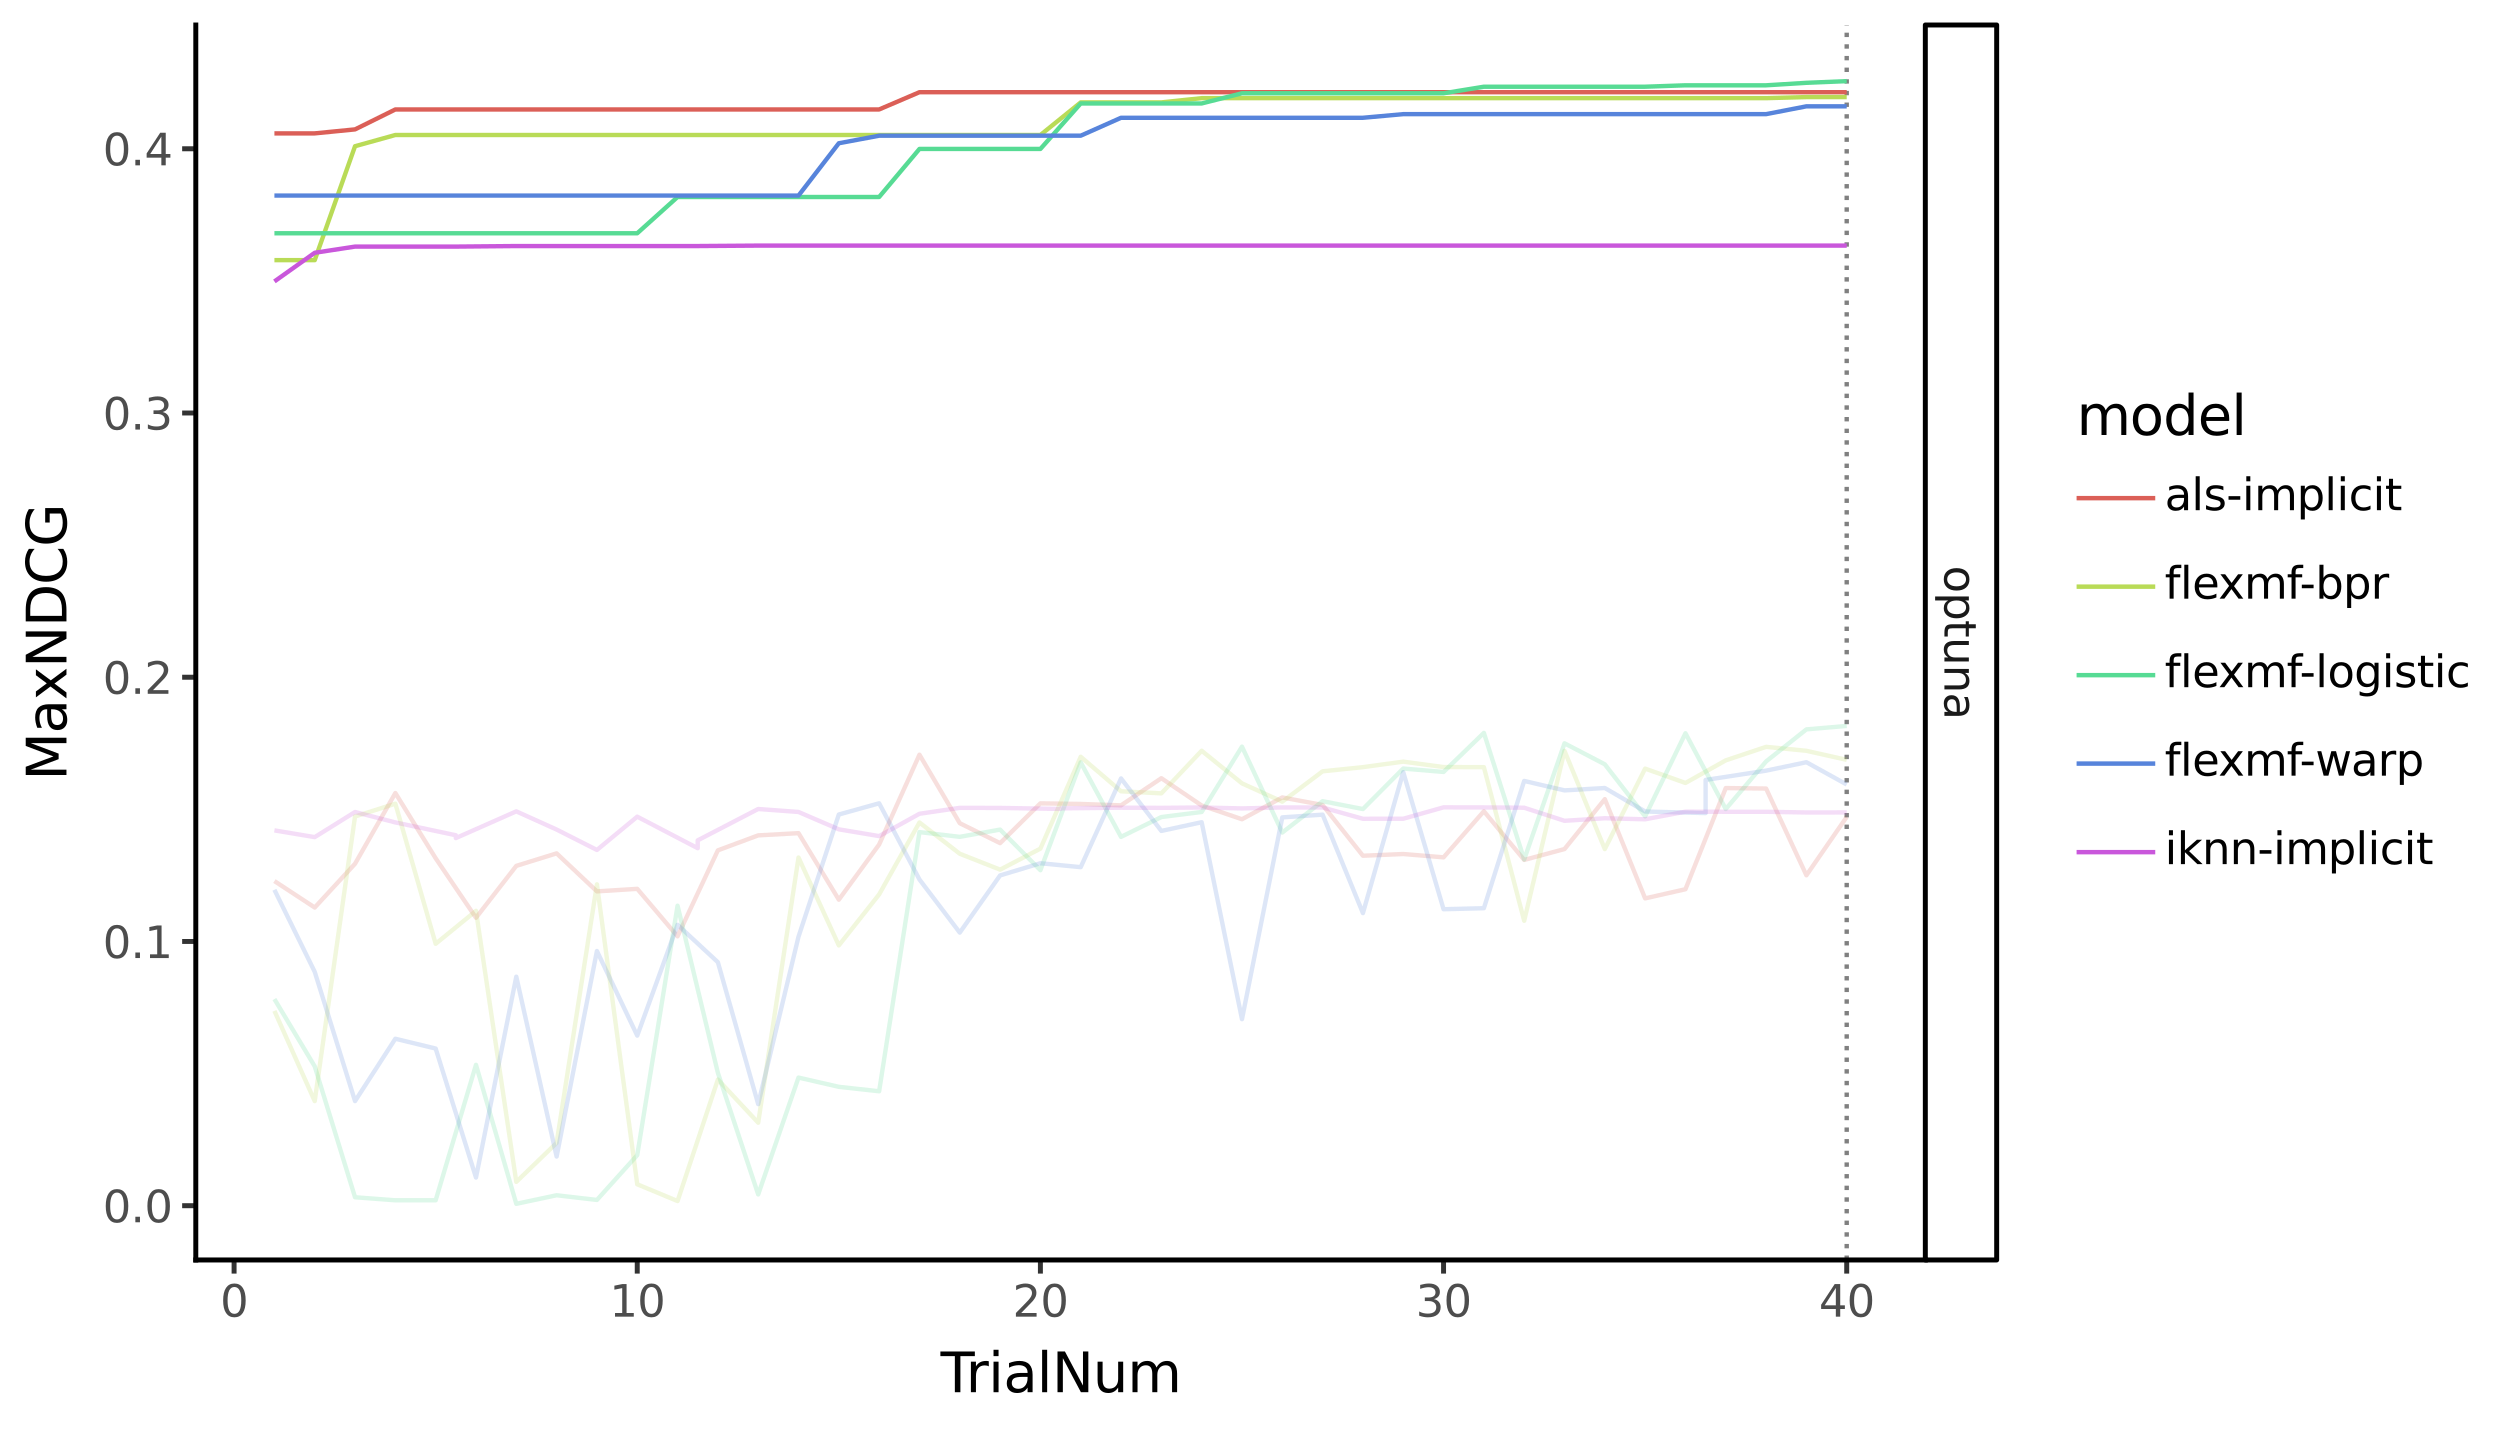 <svg xmlns:xlink="http://www.w3.org/1999/xlink" xmlns="http://www.w3.org/2000/svg" width="504pt" height="288pt" viewBox="0 0 504 288" version="1.1">
 <defs>
  <style type="text/css">*{stroke-linejoin: round; stroke-linecap: butt}</style>
 </defs>
 <g id="figure_1">
  <g id="patch_1">
   <path d="M 0 288  L 504 288  L 504 0  L 0 0  z " style="fill: #ffffff; stroke: #ffffff; stroke-linejoin: miter"/>
  </g>
  <g id="axes_1">
   <g id="patch_2">
    <path d="M 39.471 254.007  L 388.146 254.007  L 388.146 5.04  L 39.471 5.04  z " style="fill: #ffffff"/>
   </g>
   <g id="matplotlib.axis_1">
    <g id="xtick_1">
     <g id="line2d_1">
      <path d="M 47.192 254.007  " style="fill: none; stroke: #333333; stroke-width: 1.5; stroke-linecap: square"/>
      <defs>
       <path id="m706ee08a3a" d="M 0 0  L 0 2.75  " style="stroke: #333333"/>
      </defs>
      <g>
       <use xlink:href="#m706ee08a3a" x="47.192" y="254.007" style="fill: #333333; stroke: #333333"/>
      </g>
     </g>
     <g id="text_1">
      <!-- 0 -->
      <g style="fill: #4d4d4d" transform="translate(44.392 265.444) scale(0.088 -0.088)">
       <defs>
        <path id="DejaVuSans-30" d="M 2034 4250  Q 1547 4250 1301 3770  Q 1056 3291 1056 2328  Q 1056 1369 1301 889  Q 1547 409 2034 409  Q 2525 409 2770 889  Q 3016 1369 3016 2328  Q 3016 3291 2770 3770  Q 2525 4250 2034 4250  z M 2034 4750  Q 2819 4750 3233 4129  Q 3647 3509 3647 2328  Q 3647 1150 3233 529  Q 2819 -91 2034 -91  Q 1250 -91 836 529  Q 422 1150 422 2328  Q 422 3509 836 4129  Q 1250 4750 2034 4750  z " transform="scale(0.016)"/>
       </defs>
       <use xlink:href="#DejaVuSans-30"/>
      </g>
     </g>
    </g>
    <g id="xtick_2">
     <g id="line2d_2">
      <path d="M 128.468 254.007  " style="fill: none; stroke: #333333; stroke-width: 1.5; stroke-linecap: square"/>
      <g>
       <use xlink:href="#m706ee08a3a" x="128.468" y="254.007" style="fill: #333333; stroke: #333333"/>
      </g>
     </g>
     <g id="text_2">
      <!-- 10 -->
      <g style="fill: #4d4d4d" transform="translate(122.869 265.444) scale(0.088 -0.088)">
       <defs>
        <path id="DejaVuSans-31" d="M 794 531  L 1825 531  L 1825 4091  L 703 3866  L 703 4441  L 1819 4666  L 2450 4666  L 2450 531  L 3481 531  L 3481 0  L 794 0  L 794 531  z " transform="scale(0.016)"/>
       </defs>
       <use xlink:href="#DejaVuSans-31"/>
       <use xlink:href="#DejaVuSans-30" transform="translate(63.623 0)"/>
      </g>
     </g>
    </g>
    <g id="xtick_3">
     <g id="line2d_3">
      <path d="M 209.745 254.007  " style="fill: none; stroke: #333333; stroke-width: 1.5; stroke-linecap: square"/>
      <g>
       <use xlink:href="#m706ee08a3a" x="209.745" y="254.007" style="fill: #333333; stroke: #333333"/>
      </g>
     </g>
     <g id="text_3">
      <!-- 20 -->
      <g style="fill: #4d4d4d" transform="translate(204.146 265.444) scale(0.088 -0.088)">
       <defs>
        <path id="DejaVuSans-32" d="M 1228 531  L 3431 531  L 3431 0  L 469 0  L 469 531  Q 828 903 1448 1529  Q 2069 2156 2228 2338  Q 2531 2678 2651 2914  Q 2772 3150 2772 3378  Q 2772 3750 2511 3984  Q 2250 4219 1831 4219  Q 1534 4219 1204 4116  Q 875 4013 500 3803  L 500 4441  Q 881 4594 1212 4672  Q 1544 4750 1819 4750  Q 2544 4750 2975 4387  Q 3406 4025 3406 3419  Q 3406 3131 3298 2873  Q 3191 2616 2906 2266  Q 2828 2175 2409 1742  Q 1991 1309 1228 531  z " transform="scale(0.016)"/>
       </defs>
       <use xlink:href="#DejaVuSans-32"/>
       <use xlink:href="#DejaVuSans-30" transform="translate(63.623 0)"/>
      </g>
     </g>
    </g>
    <g id="xtick_4">
     <g id="line2d_4">
      <path d="M 291.021 254.007  " style="fill: none; stroke: #333333; stroke-width: 1.5; stroke-linecap: square"/>
      <g>
       <use xlink:href="#m706ee08a3a" x="291.021" y="254.007" style="fill: #333333; stroke: #333333"/>
      </g>
     </g>
     <g id="text_4">
      <!-- 30 -->
      <g style="fill: #4d4d4d" transform="translate(285.422 265.444) scale(0.088 -0.088)">
       <defs>
        <path id="DejaVuSans-33" d="M 2597 2516  Q 3050 2419 3304 2112  Q 3559 1806 3559 1356  Q 3559 666 3084 287  Q 2609 -91 1734 -91  Q 1441 -91 1130 -33  Q 819 25 488 141  L 488 750  Q 750 597 1062 519  Q 1375 441 1716 441  Q 2309 441 2620 675  Q 2931 909 2931 1356  Q 2931 1769 2642 2001  Q 2353 2234 1838 2234  L 1294 2234  L 1294 2753  L 1863 2753  Q 2328 2753 2575 2939  Q 2822 3125 2822 3475  Q 2822 3834 2567 4026  Q 2313 4219 1838 4219  Q 1578 4219 1281 4162  Q 984 4106 628 3988  L 628 4550  Q 988 4650 1302 4700  Q 1616 4750 1894 4750  Q 2613 4750 3031 4423  Q 3450 4097 3450 3541  Q 3450 3153 3228 2886  Q 3006 2619 2597 2516  z " transform="scale(0.016)"/>
       </defs>
       <use xlink:href="#DejaVuSans-33"/>
       <use xlink:href="#DejaVuSans-30" transform="translate(63.623 0)"/>
      </g>
     </g>
    </g>
    <g id="xtick_5">
     <g id="line2d_5">
      <path d="M 372.297 254.007  " style="fill: none; stroke: #333333; stroke-width: 1.5; stroke-linecap: square"/>
      <g>
       <use xlink:href="#m706ee08a3a" x="372.297" y="254.007" style="fill: #333333; stroke: #333333"/>
      </g>
     </g>
     <g id="text_5">
      <!-- 40 -->
      <g style="fill: #4d4d4d" transform="translate(366.698 265.444) scale(0.088 -0.088)">
       <defs>
        <path id="DejaVuSans-34" d="M 2419 4116  L 825 1625  L 2419 1625  L 2419 4116  z M 2253 4666  L 3047 4666  L 3047 1625  L 3713 1625  L 3713 1100  L 3047 1100  L 3047 0  L 2419 0  L 2419 1100  L 313 1100  L 313 1709  L 2253 4666  z " transform="scale(0.016)"/>
       </defs>
       <use xlink:href="#DejaVuSans-34"/>
       <use xlink:href="#DejaVuSans-30" transform="translate(63.623 0)"/>
      </g>
     </g>
    </g>
    <g id="xtick_6"/>
    <g id="xtick_7"/>
    <g id="xtick_8"/>
    <g id="xtick_9"/>
   </g>
   <g id="matplotlib.axis_2">
    <g id="ytick_1">
     <g id="line2d_6">
      <path d="M 39.471 243.068  " style="fill: none; stroke: #333333; stroke-width: 1.5; stroke-linecap: square"/>
      <defs>
       <path id="mf80df69a8a" d="M 0 0  L -2.75 0  " style="stroke: #333333"/>
      </defs>
      <g>
       <use xlink:href="#mf80df69a8a" x="39.471" y="243.068" style="fill: #333333; stroke: #333333"/>
      </g>
     </g>
     <g id="text_6">
      <!-- 0.0 -->
      <g style="fill: #4d4d4d" transform="translate(20.726 246.412) scale(0.088 -0.088)">
       <defs>
        <path id="DejaVuSans-2e" d="M 684 794  L 1344 794  L 1344 0  L 684 0  L 684 794  z " transform="scale(0.016)"/>
       </defs>
       <use xlink:href="#DejaVuSans-30"/>
       <use xlink:href="#DejaVuSans-2e" transform="translate(63.623 0)"/>
       <use xlink:href="#DejaVuSans-30" transform="translate(95.41 0)"/>
      </g>
     </g>
    </g>
    <g id="ytick_2">
     <g id="line2d_7">
      <path d="M 39.471 189.799  " style="fill: none; stroke: #333333; stroke-width: 1.5; stroke-linecap: square"/>
      <g>
       <use xlink:href="#mf80df69a8a" x="39.471" y="189.799" style="fill: #333333; stroke: #333333"/>
      </g>
     </g>
     <g id="text_7">
      <!-- 0.1 -->
      <g style="fill: #4d4d4d" transform="translate(20.726 193.142) scale(0.088 -0.088)">
       <use xlink:href="#DejaVuSans-30"/>
       <use xlink:href="#DejaVuSans-2e" transform="translate(63.623 0)"/>
       <use xlink:href="#DejaVuSans-31" transform="translate(95.41 0)"/>
      </g>
     </g>
    </g>
    <g id="ytick_3">
     <g id="line2d_8">
      <path d="M 39.471 136.529  " style="fill: none; stroke: #333333; stroke-width: 1.5; stroke-linecap: square"/>
      <g>
       <use xlink:href="#mf80df69a8a" x="39.471" y="136.529" style="fill: #333333; stroke: #333333"/>
      </g>
     </g>
     <g id="text_8">
      <!-- 0.2 -->
      <g style="fill: #4d4d4d" transform="translate(20.726 139.873) scale(0.088 -0.088)">
       <use xlink:href="#DejaVuSans-30"/>
       <use xlink:href="#DejaVuSans-2e" transform="translate(63.623 0)"/>
       <use xlink:href="#DejaVuSans-32" transform="translate(95.41 0)"/>
      </g>
     </g>
    </g>
    <g id="ytick_4">
     <g id="line2d_9">
      <path d="M 39.471 83.26  " style="fill: none; stroke: #333333; stroke-width: 1.5; stroke-linecap: square"/>
      <g>
       <use xlink:href="#mf80df69a8a" x="39.471" y="83.26" style="fill: #333333; stroke: #333333"/>
      </g>
     </g>
     <g id="text_9">
      <!-- 0.3 -->
      <g style="fill: #4d4d4d" transform="translate(20.726 86.603) scale(0.088 -0.088)">
       <use xlink:href="#DejaVuSans-30"/>
       <use xlink:href="#DejaVuSans-2e" transform="translate(63.623 0)"/>
       <use xlink:href="#DejaVuSans-33" transform="translate(95.41 0)"/>
      </g>
     </g>
    </g>
    <g id="ytick_5">
     <g id="line2d_10">
      <path d="M 39.471 29.991  " style="fill: none; stroke: #333333; stroke-width: 1.5; stroke-linecap: square"/>
      <g>
       <use xlink:href="#mf80df69a8a" x="39.471" y="29.991" style="fill: #333333; stroke: #333333"/>
      </g>
     </g>
     <g id="text_10">
      <!-- 0.4 -->
      <g style="fill: #4d4d4d" transform="translate(20.726 33.334) scale(0.088 -0.088)">
       <use xlink:href="#DejaVuSans-30"/>
       <use xlink:href="#DejaVuSans-2e" transform="translate(63.623 0)"/>
       <use xlink:href="#DejaVuSans-34" transform="translate(95.41 0)"/>
      </g>
     </g>
    </g>
    <g id="ytick_6"/>
    <g id="ytick_7"/>
    <g id="ytick_8"/>
    <g id="ytick_9"/>
   </g>
   <g id="LineCollection_1">
    <path d="M 372.297 254.007  L 372.297 5.04  " clip-path="url(#p713e2cba88)" style="fill: none; stroke-dasharray: 0.886,1.462; stroke-dashoffset: 0; stroke: #808080; stroke-width: 0.886"/>
   </g>
   <g id="line2d_11">
    <path d="M 55.32 177.622  L 63.447 182.958  L 71.575 174.132  L 79.702 159.874  L 87.83 173.029  L 95.958 185.021  L 104.085 174.56  L 112.213 172.04  L 120.341 179.701  L 128.468 179.19  L 136.596 188.763  L 144.724 171.431  L 152.851 168.41  L 160.979 167.964  L 169.106 181.372  L 177.234 170.255  L 185.362 152.148  L 193.489 165.96  L 201.617 169.974  L 209.745 161.957  L 217.872 162.075  L 226 162.358  L 234.127 156.889  L 242.255 162.385  L 250.383 165.161  L 258.51 160.765  L 266.638 162.281  L 274.766 172.518  L 282.893 172.17  L 291.021 172.838  L 299.149 163.549  L 307.276 173.36  L 315.404 171.171  L 323.531 161.11  L 331.659 181.115  L 339.787 179.269  L 347.914 158.872  L 356.042 158.969  L 364.17 176.458  L 372.297 164.696  " clip-path="url(#p713e2cba88)" style="fill: none; stroke: #db5f57; stroke-opacity: 0.2; stroke-width: 0.886"/>
   </g>
   <g id="line2d_12">
    <path d="M 55.32 203.791  L 63.447 221.986  L 71.575 164.599  L 79.702 162.023  L 87.83 190.268  L 95.958 183.628  L 104.085 238.267  L 112.213 230.411  L 120.341 178.282  L 128.468 238.755  L 136.596 242.134  L 144.724 217.638  L 152.851 226.339  L 160.979 172.881  L 169.106 190.598  L 177.234 180.313  L 185.362 165.813  L 193.489 172.116  L 201.617 175.32  L 209.745 171.083  L 217.872 152.564  L 226 159.523  L 234.127 159.942  L 242.255 151.349  L 250.383 157.928  L 258.51 161.61  L 266.638 155.497  L 274.766 154.659  L 282.893 153.547  L 291.021 154.639  L 299.149 154.656  L 307.276 185.626  L 315.404 151.371  L 323.531 171.179  L 331.659 154.953  L 339.787 157.846  L 347.914 153.289  L 356.042 150.566  L 364.17 151.362  L 372.297 153.182  " clip-path="url(#p713e2cba88)" style="fill: none; stroke: #b9db57; stroke-opacity: 0.2; stroke-width: 0.886"/>
   </g>
   <g id="line2d_13">
    <path d="M 55.32 201.413  L 63.447 214.976  L 71.575 241.366  L 79.702 241.979  L 87.83 241.972  L 95.958 214.669  L 104.085 242.691  L 112.213 240.964  L 120.341 241.908  L 128.468 232.876  L 136.596 182.59  L 144.724 216.281  L 152.851 240.797  L 160.979 217.238  L 169.106 219.105  L 177.234 220  L 185.362 167.751  L 193.489 168.708  L 201.617 167.248  L 209.745 175.435  L 217.872 153.702  L 226 168.716  L 234.127 164.718  L 242.255 163.696  L 250.383 150.525  L 258.51 167.839  L 266.638 161.519  L 274.766 163.105  L 282.893 154.938  L 291.021 155.628  L 299.149 147.751  L 307.276 173.27  L 315.404 149.853  L 323.531 154.083  L 331.659 164.578  L 339.787 147.823  L 347.914 163.104  L 356.042 153.508  L 364.17 147.041  L 372.297 146.346  " clip-path="url(#p713e2cba88)" style="fill: none; stroke: #57db94; stroke-opacity: 0.2; stroke-width: 0.886"/>
   </g>
   <g id="line2d_14">
    <path d="M 55.32 179.378  L 63.447 195.921  L 71.575 221.98  L 79.702 209.411  L 87.83 211.389  L 95.958 237.392  L 104.085 196.899  L 112.213 233.157  L 120.341 191.727  L 128.468 208.781  L 136.596 186.442  L 144.724 193.984  L 152.851 222.592  L 160.979 188.837  L 169.106 164.208  L 177.234 161.944  L 185.362 177.308  L 193.489 188.011  L 201.617 176.488  L 209.745 174.03  L 217.872 174.821  L 226 156.936  L 234.127 167.513  L 242.255 165.759  L 250.383 205.465  L 258.51 164.784  L 266.638 164.234  L 274.766 184.083  L 282.893 155.67  L 291.021 183.299  L 299.149 183.094  L 307.276 157.437  L 315.404 159.34  L 323.531 158.861  L 331.659 163.601  L 343.85 163.917  L 343.85 157.238  L 356.042 155.361  L 364.17 153.664  L 372.297 158.156  " clip-path="url(#p713e2cba88)" style="fill: none; stroke: #5784db; stroke-opacity: 0.2; stroke-width: 0.886"/>
   </g>
   <g id="line2d_15">
    <path d="M 55.32 167.405  L 63.447 168.764  L 71.575 163.699  L 79.702 165.803  L 91.894 168.383  L 91.894 168.958  L 104.085 163.568  L 112.213 167.239  L 120.341 171.352  L 128.468 164.64  L 140.66 170.995  L 140.66 169.413  L 152.851 163.093  L 160.979 163.693  L 169.106 167.193  L 177.234 168.558  L 185.362 164.057  L 193.489 162.862  L 201.617 162.879  L 213.808 163.08  L 213.808 162.966  L 226 162.831  L 234.127 162.864  L 242.255 162.789  L 250.383 162.976  L 258.51 162.78  L 266.638 162.782  L 274.766 165.064  L 282.893 165.059  L 291.021 162.761  L 299.149 162.778  L 307.276 162.837  L 315.404 165.473  L 323.531 164.958  L 331.659 165.17  L 339.787 163.634  L 347.914 163.654  L 356.042 163.656  L 364.17 163.793  L 372.297 163.784  " clip-path="url(#p713e2cba88)" style="fill: none; stroke: #c957db; stroke-opacity: 0.2; stroke-width: 0.886"/>
   </g>
   <g id="line2d_16">
    <path d="M 55.32 26.888  L 63.447 26.888  L 71.575 26.084  L 79.702 22.063  L 87.83 22.063  L 95.958 22.063  L 104.085 22.063  L 112.213 22.063  L 120.341 22.063  L 128.468 22.063  L 136.596 22.063  L 144.724 22.063  L 152.851 22.063  L 160.979 22.063  L 169.106 22.063  L 177.234 22.063  L 185.362 18.584  L 193.489 18.584  L 201.617 18.584  L 209.745 18.584  L 217.872 18.584  L 226 18.584  L 234.127 18.584  L 242.255 18.584  L 250.383 18.584  L 258.51 18.584  L 266.638 18.584  L 274.766 18.584  L 282.893 18.584  L 291.021 18.584  L 299.149 18.584  L 307.276 18.584  L 315.404 18.584  L 323.531 18.584  L 331.659 18.584  L 339.787 18.584  L 347.914 18.584  L 356.042 18.584  L 364.17 18.584  L 372.297 18.584  " clip-path="url(#p713e2cba88)" style="fill: none; stroke: #db5f57; stroke-width: 0.886"/>
   </g>
   <g id="line2d_17">
    <path d="M 55.32 52.449  L 63.447 52.449  L 71.575 29.475  L 79.702 27.215  L 87.83 27.215  L 95.958 27.215  L 104.085 27.215  L 112.213 27.215  L 120.341 27.215  L 128.468 27.215  L 136.596 27.215  L 144.724 27.215  L 152.851 27.215  L 160.979 27.215  L 169.106 27.215  L 177.234 27.215  L 185.362 27.215  L 193.489 27.215  L 201.617 27.215  L 209.745 27.215  L 217.872 20.642  L 226 20.642  L 234.127 20.642  L 242.255 19.787  L 250.383 19.787  L 258.51 19.787  L 266.638 19.787  L 274.766 19.787  L 282.893 19.787  L 291.021 19.787  L 299.149 19.787  L 307.276 19.787  L 315.404 19.787  L 323.531 19.787  L 331.659 19.787  L 339.787 19.787  L 347.914 19.787  L 356.042 19.787  L 364.17 19.573  L 372.297 19.573  " clip-path="url(#p713e2cba88)" style="fill: none; stroke: #b9db57; stroke-width: 0.886"/>
   </g>
   <g id="line2d_18">
    <path d="M 55.32 47.025  L 63.447 47.025  L 71.575 47.025  L 79.702 47.025  L 87.83 47.025  L 95.958 47.025  L 104.085 47.025  L 112.213 47.025  L 120.341 47.025  L 128.468 47.025  L 136.596 39.713  L 144.724 39.713  L 152.851 39.713  L 160.979 39.713  L 169.106 39.713  L 177.234 39.713  L 185.362 30.028  L 193.489 30.028  L 201.617 30.028  L 209.745 30.028  L 217.872 20.858  L 226 20.858  L 234.127 20.858  L 242.255 20.858  L 250.383 18.803  L 258.51 18.803  L 266.638 18.803  L 274.766 18.803  L 282.893 18.803  L 291.021 18.803  L 299.149 17.481  L 307.276 17.481  L 315.404 17.481  L 323.531 17.481  L 331.659 17.481  L 339.787 17.198  L 347.914 17.198  L 356.042 17.198  L 364.17 16.695  L 372.297 16.357  " clip-path="url(#p713e2cba88)" style="fill: none; stroke: #57db94; stroke-width: 0.886"/>
   </g>
   <g id="line2d_19">
    <path d="M 55.32 39.426  L 63.447 39.426  L 71.575 39.426  L 79.702 39.426  L 87.83 39.426  L 95.958 39.426  L 104.085 39.426  L 112.213 39.426  L 120.341 39.426  L 128.468 39.426  L 136.596 39.426  L 144.724 39.426  L 152.851 39.426  L 160.979 39.426  L 169.106 28.879  L 177.234 27.355  L 185.362 27.355  L 193.489 27.355  L 201.617 27.355  L 209.745 27.355  L 217.872 27.355  L 226 23.743  L 234.127 23.743  L 242.255 23.743  L 250.383 23.743  L 258.51 23.743  L 266.638 23.743  L 274.766 23.743  L 282.893 23.011  L 291.021 23.011  L 299.149 23.011  L 307.276 23.011  L 315.404 23.011  L 323.531 23.011  L 331.659 23.011  L 343.85 23.011  L 343.85 23.011  L 356.042 23.011  L 364.17 21.435  L 372.297 21.435  " clip-path="url(#p713e2cba88)" style="fill: none; stroke: #5784db; stroke-width: 0.886"/>
   </g>
   <g id="line2d_20">
    <path d="M 55.32 56.736  L 63.447 50.958  L 71.575 49.714  L 79.702 49.714  L 91.894 49.714  L 91.894 49.714  L 104.085 49.603  L 112.213 49.603  L 120.341 49.603  L 128.468 49.603  L 140.66 49.603  L 140.66 49.603  L 152.851 49.513  L 160.979 49.513  L 169.106 49.513  L 177.234 49.513  L 185.362 49.513  L 193.489 49.513  L 201.617 49.513  L 213.808 49.513  L 213.808 49.513  L 226 49.513  L 234.127 49.513  L 242.255 49.513  L 250.383 49.513  L 258.51 49.513  L 266.638 49.513  L 274.766 49.513  L 282.893 49.513  L 291.021 49.513  L 299.149 49.513  L 307.276 49.513  L 315.404 49.513  L 323.531 49.513  L 331.659 49.513  L 339.787 49.513  L 347.914 49.513  L 356.042 49.513  L 364.17 49.513  L 372.297 49.513  " clip-path="url(#p713e2cba88)" style="fill: none; stroke: #c957db; stroke-width: 0.886"/>
   </g>
   <g id="patch_3">
    <path d="M 39.471 254.007  L 39.471 5.04  " style="fill: none; stroke: #000000; stroke-linejoin: miter; stroke-linecap: square"/>
   </g>
   <g id="patch_4">
    <path d="M 39.471 254.007  L 388.146 254.007  " style="fill: none; stroke: #000000; stroke-linejoin: miter; stroke-linecap: square"/>
   </g>
  </g>
  <g id="text_11">
   <!-- TrialNum -->
   <g transform="translate(189.615 280.672) scale(0.11 -0.11)">
    <defs>
     <path id="DejaVuSans-54" d="M -19 4666  L 3928 4666  L 3928 4134  L 2272 4134  L 2272 0  L 1638 0  L 1638 4134  L -19 4134  L -19 4666  z " transform="scale(0.016)"/>
     <path id="DejaVuSans-72" d="M 2631 2963  Q 2534 3019 2420 3045  Q 2306 3072 2169 3072  Q 1681 3072 1420 2755  Q 1159 2438 1159 1844  L 1159 0  L 581 0  L 581 3500  L 1159 3500  L 1159 2956  Q 1341 3275 1631 3429  Q 1922 3584 2338 3584  Q 2397 3584 2469 3576  Q 2541 3569 2628 3553  L 2631 2963  z " transform="scale(0.016)"/>
     <path id="DejaVuSans-69" d="M 603 3500  L 1178 3500  L 1178 0  L 603 0  L 603 3500  z M 603 4863  L 1178 4863  L 1178 4134  L 603 4134  L 603 4863  z " transform="scale(0.016)"/>
     <path id="DejaVuSans-61" d="M 2194 1759  Q 1497 1759 1228 1600  Q 959 1441 959 1056  Q 959 750 1161 570  Q 1363 391 1709 391  Q 2188 391 2477 730  Q 2766 1069 2766 1631  L 2766 1759  L 2194 1759  z M 3341 1997  L 3341 0  L 2766 0  L 2766 531  Q 2569 213 2275 61  Q 1981 -91 1556 -91  Q 1019 -91 701 211  Q 384 513 384 1019  Q 384 1609 779 1909  Q 1175 2209 1959 2209  L 2766 2209  L 2766 2266  Q 2766 2663 2505 2880  Q 2244 3097 1772 3097  Q 1472 3097 1187 3025  Q 903 2953 641 2809  L 641 3341  Q 956 3463 1253 3523  Q 1550 3584 1831 3584  Q 2591 3584 2966 3190  Q 3341 2797 3341 1997  z " transform="scale(0.016)"/>
     <path id="DejaVuSans-6c" d="M 603 4863  L 1178 4863  L 1178 0  L 603 0  L 603 4863  z " transform="scale(0.016)"/>
     <path id="DejaVuSans-4e" d="M 628 4666  L 1478 4666  L 3547 763  L 3547 4666  L 4159 4666  L 4159 0  L 3309 0  L 1241 3903  L 1241 0  L 628 0  L 628 4666  z " transform="scale(0.016)"/>
     <path id="DejaVuSans-75" d="M 544 1381  L 544 3500  L 1119 3500  L 1119 1403  Q 1119 906 1312 657  Q 1506 409 1894 409  Q 2359 409 2629 706  Q 2900 1003 2900 1516  L 2900 3500  L 3475 3500  L 3475 0  L 2900 0  L 2900 538  Q 2691 219 2414 64  Q 2138 -91 1772 -91  Q 1169 -91 856 284  Q 544 659 544 1381  z M 1991 3584  L 1991 3584  z " transform="scale(0.016)"/>
     <path id="DejaVuSans-6d" d="M 3328 2828  Q 3544 3216 3844 3400  Q 4144 3584 4550 3584  Q 5097 3584 5394 3201  Q 5691 2819 5691 2113  L 5691 0  L 5113 0  L 5113 2094  Q 5113 2597 4934 2840  Q 4756 3084 4391 3084  Q 3944 3084 3684 2787  Q 3425 2491 3425 1978  L 3425 0  L 2847 0  L 2847 2094  Q 2847 2600 2669 2842  Q 2491 3084 2119 3084  Q 1678 3084 1418 2786  Q 1159 2488 1159 1978  L 1159 0  L 581 0  L 581 3500  L 1159 3500  L 1159 2956  Q 1356 3278 1631 3431  Q 1906 3584 2284 3584  Q 2666 3584 2933 3390  Q 3200 3197 3328 2828  z " transform="scale(0.016)"/>
    </defs>
    <use xlink:href="#DejaVuSans-54"/>
    <use xlink:href="#DejaVuSans-72" transform="translate(46.334 0)"/>
    <use xlink:href="#DejaVuSans-69" transform="translate(87.447 0)"/>
    <use xlink:href="#DejaVuSans-61" transform="translate(115.23 0)"/>
    <use xlink:href="#DejaVuSans-6c" transform="translate(176.51 0)"/>
    <use xlink:href="#DejaVuSans-4e" transform="translate(204.293 0)"/>
    <use xlink:href="#DejaVuSans-75" transform="translate(279.098 0)"/>
    <use xlink:href="#DejaVuSans-6d" transform="translate(342.477 0)"/>
   </g>
  </g>
  <g id="text_12">
   <!-- MaxNDCG -->
   <g transform="translate(13.398 157.347) rotate(-90) scale(0.11 -0.11)">
    <defs>
     <path id="DejaVuSans-4d" d="M 628 4666  L 1569 4666  L 2759 1491  L 3956 4666  L 4897 4666  L 4897 0  L 4281 0  L 4281 4097  L 3078 897  L 2444 897  L 1241 4097  L 1241 0  L 628 0  L 628 4666  z " transform="scale(0.016)"/>
     <path id="DejaVuSans-78" d="M 3513 3500  L 2247 1797  L 3578 0  L 2900 0  L 1881 1375  L 863 0  L 184 0  L 1544 1831  L 300 3500  L 978 3500  L 1906 2253  L 2834 3500  L 3513 3500  z " transform="scale(0.016)"/>
     <path id="DejaVuSans-44" d="M 1259 4147  L 1259 519  L 2022 519  Q 2988 519 3436 956  Q 3884 1394 3884 2338  Q 3884 3275 3436 3711  Q 2988 4147 2022 4147  L 1259 4147  z M 628 4666  L 1925 4666  Q 3281 4666 3915 4102  Q 4550 3538 4550 2338  Q 4550 1131 3912 565  Q 3275 0 1925 0  L 628 0  L 628 4666  z " transform="scale(0.016)"/>
     <path id="DejaVuSans-43" d="M 4122 4306  L 4122 3641  Q 3803 3938 3442 4084  Q 3081 4231 2675 4231  Q 1875 4231 1450 3742  Q 1025 3253 1025 2328  Q 1025 1406 1450 917  Q 1875 428 2675 428  Q 3081 428 3442 575  Q 3803 722 4122 1019  L 4122 359  Q 3791 134 3420 21  Q 3050 -91 2638 -91  Q 1578 -91 968 557  Q 359 1206 359 2328  Q 359 3453 968 4101  Q 1578 4750 2638 4750  Q 3056 4750 3426 4639  Q 3797 4528 4122 4306  z " transform="scale(0.016)"/>
     <path id="DejaVuSans-47" d="M 3809 666  L 3809 1919  L 2778 1919  L 2778 2438  L 4434 2438  L 4434 434  Q 4069 175 3628 42  Q 3188 -91 2688 -91  Q 1594 -91 976 548  Q 359 1188 359 2328  Q 359 3472 976 4111  Q 1594 4750 2688 4750  Q 3144 4750 3555 4637  Q 3966 4525 4313 4306  L 4313 3634  Q 3963 3931 3569 4081  Q 3175 4231 2741 4231  Q 1884 4231 1454 3753  Q 1025 3275 1025 2328  Q 1025 1384 1454 906  Q 1884 428 2741 428  Q 3075 428 3337 486  Q 3600 544 3809 666  z " transform="scale(0.016)"/>
    </defs>
    <use xlink:href="#DejaVuSans-4d"/>
    <use xlink:href="#DejaVuSans-61" transform="translate(86.279 0)"/>
    <use xlink:href="#DejaVuSans-78" transform="translate(147.559 0)"/>
    <use xlink:href="#DejaVuSans-4e" transform="translate(206.738 0)"/>
    <use xlink:href="#DejaVuSans-44" transform="translate(281.543 0)"/>
    <use xlink:href="#DejaVuSans-43" transform="translate(358.545 0)"/>
    <use xlink:href="#DejaVuSans-47" transform="translate(428.369 0)"/>
   </g>
  </g>
  <g id="patch_5">
   <path d="M 388.146 254.007  L 402.529 254.007  L 402.529 5.04  L 388.146 5.04  L 388.146 254.007  z " style="fill: none; stroke: #000000; stroke-linejoin: miter"/>
  </g>
  <g id="text_13">
   <!-- optuna -->
   <g style="fill: #1a1a1a" transform="translate(391.994 114.04) rotate(-270) scale(0.088 -0.088)">
    <defs>
     <path id="DejaVuSans-6f" d="M 1959 3097  Q 1497 3097 1228 2736  Q 959 2375 959 1747  Q 959 1119 1226 758  Q 1494 397 1959 397  Q 2419 397 2687 759  Q 2956 1122 2956 1747  Q 2956 2369 2687 2733  Q 2419 3097 1959 3097  z M 1959 3584  Q 2709 3584 3137 3096  Q 3566 2609 3566 1747  Q 3566 888 3137 398  Q 2709 -91 1959 -91  Q 1206 -91 779 398  Q 353 888 353 1747  Q 353 2609 779 3096  Q 1206 3584 1959 3584  z " transform="scale(0.016)"/>
     <path id="DejaVuSans-70" d="M 1159 525  L 1159 -1331  L 581 -1331  L 581 3500  L 1159 3500  L 1159 2969  Q 1341 3281 1617 3432  Q 1894 3584 2278 3584  Q 2916 3584 3314 3078  Q 3713 2572 3713 1747  Q 3713 922 3314 415  Q 2916 -91 2278 -91  Q 1894 -91 1617 61  Q 1341 213 1159 525  z M 3116 1747  Q 3116 2381 2855 2742  Q 2594 3103 2138 3103  Q 1681 3103 1420 2742  Q 1159 2381 1159 1747  Q 1159 1113 1420 752  Q 1681 391 2138 391  Q 2594 391 2855 752  Q 3116 1113 3116 1747  z " transform="scale(0.016)"/>
     <path id="DejaVuSans-74" d="M 1172 4494  L 1172 3500  L 2356 3500  L 2356 3053  L 1172 3053  L 1172 1153  Q 1172 725 1289 603  Q 1406 481 1766 481  L 2356 481  L 2356 0  L 1766 0  Q 1100 0 847 248  Q 594 497 594 1153  L 594 3053  L 172 3053  L 172 3500  L 594 3500  L 594 4494  L 1172 4494  z " transform="scale(0.016)"/>
     <path id="DejaVuSans-6e" d="M 3513 2113  L 3513 0  L 2938 0  L 2938 2094  Q 2938 2591 2744 2837  Q 2550 3084 2163 3084  Q 1697 3084 1428 2787  Q 1159 2491 1159 1978  L 1159 0  L 581 0  L 581 3500  L 1159 3500  L 1159 2956  Q 1366 3272 1645 3428  Q 1925 3584 2291 3584  Q 2894 3584 3203 3211  Q 3513 2838 3513 2113  z " transform="scale(0.016)"/>
    </defs>
    <use xlink:href="#DejaVuSans-6f"/>
    <use xlink:href="#DejaVuSans-70" transform="translate(61.182 0)"/>
    <use xlink:href="#DejaVuSans-74" transform="translate(124.658 0)"/>
    <use xlink:href="#DejaVuSans-75" transform="translate(163.867 0)"/>
    <use xlink:href="#DejaVuSans-6e" transform="translate(227.246 0)"/>
    <use xlink:href="#DejaVuSans-61" transform="translate(290.625 0)"/>
   </g>
  </g>
  <g id="patch_6">
   <path d="M 417.649 180.707  L 498.96 180.707  L 498.96 78.341  L 417.649 78.341  z " style="fill: #ffffff"/>
  </g>
  <g id="text_14">
   <!-- model -->
   <g transform="translate(418.649 87.699) scale(0.11 -0.11)">
    <defs>
     <path id="DejaVuSans-64" d="M 2906 2969  L 2906 4863  L 3481 4863  L 3481 0  L 2906 0  L 2906 525  Q 2725 213 2448 61  Q 2172 -91 1784 -91  Q 1150 -91 751 415  Q 353 922 353 1747  Q 353 2572 751 3078  Q 1150 3584 1784 3584  Q 2172 3584 2448 3432  Q 2725 3281 2906 2969  z M 947 1747  Q 947 1113 1208 752  Q 1469 391 1925 391  Q 2381 391 2643 752  Q 2906 1113 2906 1747  Q 2906 2381 2643 2742  Q 2381 3103 1925 3103  Q 1469 3103 1208 2742  Q 947 2381 947 1747  z " transform="scale(0.016)"/>
     <path id="DejaVuSans-65" d="M 3597 1894  L 3597 1613  L 953 1613  Q 991 1019 1311 708  Q 1631 397 2203 397  Q 2534 397 2845 478  Q 3156 559 3463 722  L 3463 178  Q 3153 47 2828 -22  Q 2503 -91 2169 -91  Q 1331 -91 842 396  Q 353 884 353 1716  Q 353 2575 817 3079  Q 1281 3584 2069 3584  Q 2775 3584 3186 3129  Q 3597 2675 3597 1894  z M 3022 2063  Q 3016 2534 2758 2815  Q 2500 3097 2075 3097  Q 1594 3097 1305 2825  Q 1016 2553 972 2059  L 3022 2063  z " transform="scale(0.016)"/>
    </defs>
    <use xlink:href="#DejaVuSans-6d"/>
    <use xlink:href="#DejaVuSans-6f" transform="translate(97.412 0)"/>
    <use xlink:href="#DejaVuSans-64" transform="translate(158.594 0)"/>
    <use xlink:href="#DejaVuSans-65" transform="translate(222.07 0)"/>
    <use xlink:href="#DejaVuSans-6c" transform="translate(283.594 0)"/>
   </g>
  </g>
  <g id="line2d_21">
   <path d="M 418.649 100.427  L 434.49 100.427  " clip-path="url(#p2cf9949559)" style="fill: none; stroke: #db5f57; stroke-opacity: 0.2; stroke-width: 0.886"/>
  </g>
  <g id="line2d_22">
   <path d="M 418.649 100.427  L 434.49 100.427  " clip-path="url(#p2cf9949559)" style="fill: none; stroke: #db5f57; stroke-width: 0.886"/>
  </g>
  <g id="text_15">
   <!-- als-implicit -->
   <g transform="translate(436.409 102.855) scale(0.088 -0.088)">
    <defs>
     <path id="DejaVuSans-73" d="M 2834 3397  L 2834 2853  Q 2591 2978 2328 3040  Q 2066 3103 1784 3103  Q 1356 3103 1142 2972  Q 928 2841 928 2578  Q 928 2378 1081 2264  Q 1234 2150 1697 2047  L 1894 2003  Q 2506 1872 2764 1633  Q 3022 1394 3022 966  Q 3022 478 2636 193  Q 2250 -91 1575 -91  Q 1294 -91 989 -36  Q 684 19 347 128  L 347 722  Q 666 556 975 473  Q 1284 391 1588 391  Q 1994 391 2212 530  Q 2431 669 2431 922  Q 2431 1156 2273 1281  Q 2116 1406 1581 1522  L 1381 1569  Q 847 1681 609 1914  Q 372 2147 372 2553  Q 372 3047 722 3315  Q 1072 3584 1716 3584  Q 2034 3584 2315 3537  Q 2597 3491 2834 3397  z " transform="scale(0.016)"/>
     <path id="DejaVuSans-2d" d="M 313 2009  L 1997 2009  L 1997 1497  L 313 1497  L 313 2009  z " transform="scale(0.016)"/>
     <path id="DejaVuSans-63" d="M 3122 3366  L 3122 2828  Q 2878 2963 2633 3030  Q 2388 3097 2138 3097  Q 1578 3097 1268 2742  Q 959 2388 959 1747  Q 959 1106 1268 751  Q 1578 397 2138 397  Q 2388 397 2633 464  Q 2878 531 3122 666  L 3122 134  Q 2881 22 2623 -34  Q 2366 -91 2075 -91  Q 1284 -91 818 406  Q 353 903 353 1747  Q 353 2603 823 3093  Q 1294 3584 2113 3584  Q 2378 3584 2631 3529  Q 2884 3475 3122 3366  z " transform="scale(0.016)"/>
    </defs>
    <use xlink:href="#DejaVuSans-61"/>
    <use xlink:href="#DejaVuSans-6c" transform="translate(61.279 0)"/>
    <use xlink:href="#DejaVuSans-73" transform="translate(89.062 0)"/>
    <use xlink:href="#DejaVuSans-2d" transform="translate(141.162 0)"/>
    <use xlink:href="#DejaVuSans-69" transform="translate(177.246 0)"/>
    <use xlink:href="#DejaVuSans-6d" transform="translate(205.029 0)"/>
    <use xlink:href="#DejaVuSans-70" transform="translate(302.441 0)"/>
    <use xlink:href="#DejaVuSans-6c" transform="translate(365.918 0)"/>
    <use xlink:href="#DejaVuSans-69" transform="translate(393.701 0)"/>
    <use xlink:href="#DejaVuSans-63" transform="translate(421.484 0)"/>
    <use xlink:href="#DejaVuSans-69" transform="translate(476.465 0)"/>
    <use xlink:href="#DejaVuSans-74" transform="translate(504.248 0)"/>
   </g>
  </g>
  <g id="line2d_23">
   <path d="M 418.649 118.267  L 434.49 118.267  " clip-path="url(#p6523c6dce6)" style="fill: none; stroke: #b9db57; stroke-opacity: 0.2; stroke-width: 0.886"/>
  </g>
  <g id="line2d_24">
   <path d="M 418.649 118.267  L 434.49 118.267  " clip-path="url(#p6523c6dce6)" style="fill: none; stroke: #b9db57; stroke-width: 0.886"/>
  </g>
  <g id="text_16">
   <!-- flexmf-bpr -->
   <g transform="translate(436.409 120.695) scale(0.088 -0.088)">
    <defs>
     <path id="DejaVuSans-66" d="M 2375 4863  L 2375 4384  L 1825 4384  Q 1516 4384 1395 4259  Q 1275 4134 1275 3809  L 1275 3500  L 2222 3500  L 2222 3053  L 1275 3053  L 1275 0  L 697 0  L 697 3053  L 147 3053  L 147 3500  L 697 3500  L 697 3744  Q 697 4328 969 4595  Q 1241 4863 1831 4863  L 2375 4863  z " transform="scale(0.016)"/>
     <path id="DejaVuSans-62" d="M 3116 1747  Q 3116 2381 2855 2742  Q 2594 3103 2138 3103  Q 1681 3103 1420 2742  Q 1159 2381 1159 1747  Q 1159 1113 1420 752  Q 1681 391 2138 391  Q 2594 391 2855 752  Q 3116 1113 3116 1747  z M 1159 2969  Q 1341 3281 1617 3432  Q 1894 3584 2278 3584  Q 2916 3584 3314 3078  Q 3713 2572 3713 1747  Q 3713 922 3314 415  Q 2916 -91 2278 -91  Q 1894 -91 1617 61  Q 1341 213 1159 525  L 1159 0  L 581 0  L 581 4863  L 1159 4863  L 1159 2969  z " transform="scale(0.016)"/>
    </defs>
    <use xlink:href="#DejaVuSans-66"/>
    <use xlink:href="#DejaVuSans-6c" transform="translate(35.205 0)"/>
    <use xlink:href="#DejaVuSans-65" transform="translate(62.988 0)"/>
    <use xlink:href="#DejaVuSans-78" transform="translate(122.762 0)"/>
    <use xlink:href="#DejaVuSans-6d" transform="translate(181.941 0)"/>
    <use xlink:href="#DejaVuSans-66" transform="translate(279.354 0)"/>
    <use xlink:href="#DejaVuSans-2d" transform="translate(309.059 0)"/>
    <use xlink:href="#DejaVuSans-62" transform="translate(345.143 0)"/>
    <use xlink:href="#DejaVuSans-70" transform="translate(408.619 0)"/>
    <use xlink:href="#DejaVuSans-72" transform="translate(472.096 0)"/>
   </g>
  </g>
  <g id="line2d_25">
   <path d="M 418.649 136.107  L 434.49 136.107  " clip-path="url(#p7da8dcefc7)" style="fill: none; stroke: #57db94; stroke-opacity: 0.2; stroke-width: 0.886"/>
  </g>
  <g id="line2d_26">
   <path d="M 418.649 136.107  L 434.49 136.107  " clip-path="url(#p7da8dcefc7)" style="fill: none; stroke: #57db94; stroke-width: 0.886"/>
  </g>
  <g id="text_17">
   <!-- flexmf-logistic -->
   <g transform="translate(436.409 138.535) scale(0.088 -0.088)">
    <defs>
     <path id="DejaVuSans-67" d="M 2906 1791  Q 2906 2416 2648 2759  Q 2391 3103 1925 3103  Q 1463 3103 1205 2759  Q 947 2416 947 1791  Q 947 1169 1205 825  Q 1463 481 1925 481  Q 2391 481 2648 825  Q 2906 1169 2906 1791  z M 3481 434  Q 3481 -459 3084 -895  Q 2688 -1331 1869 -1331  Q 1566 -1331 1297 -1286  Q 1028 -1241 775 -1147  L 775 -588  Q 1028 -725 1275 -790  Q 1522 -856 1778 -856  Q 2344 -856 2625 -561  Q 2906 -266 2906 331  L 2906 616  Q 2728 306 2450 153  Q 2172 0 1784 0  Q 1141 0 747 490  Q 353 981 353 1791  Q 353 2603 747 3093  Q 1141 3584 1784 3584  Q 2172 3584 2450 3431  Q 2728 3278 2906 2969  L 2906 3500  L 3481 3500  L 3481 434  z " transform="scale(0.016)"/>
    </defs>
    <use xlink:href="#DejaVuSans-66"/>
    <use xlink:href="#DejaVuSans-6c" transform="translate(35.205 0)"/>
    <use xlink:href="#DejaVuSans-65" transform="translate(62.988 0)"/>
    <use xlink:href="#DejaVuSans-78" transform="translate(122.762 0)"/>
    <use xlink:href="#DejaVuSans-6d" transform="translate(181.941 0)"/>
    <use xlink:href="#DejaVuSans-66" transform="translate(279.354 0)"/>
    <use xlink:href="#DejaVuSans-2d" transform="translate(309.059 0)"/>
    <use xlink:href="#DejaVuSans-6c" transform="translate(345.143 0)"/>
    <use xlink:href="#DejaVuSans-6f" transform="translate(372.926 0)"/>
    <use xlink:href="#DejaVuSans-67" transform="translate(434.107 0)"/>
    <use xlink:href="#DejaVuSans-69" transform="translate(497.584 0)"/>
    <use xlink:href="#DejaVuSans-73" transform="translate(525.367 0)"/>
    <use xlink:href="#DejaVuSans-74" transform="translate(577.467 0)"/>
    <use xlink:href="#DejaVuSans-69" transform="translate(616.676 0)"/>
    <use xlink:href="#DejaVuSans-63" transform="translate(644.459 0)"/>
   </g>
  </g>
  <g id="line2d_27">
   <path d="M 418.649 153.947  L 434.49 153.947  " clip-path="url(#pc258695813)" style="fill: none; stroke: #5784db; stroke-opacity: 0.2; stroke-width: 0.886"/>
  </g>
  <g id="line2d_28">
   <path d="M 418.649 153.947  L 434.49 153.947  " clip-path="url(#pc258695813)" style="fill: none; stroke: #5784db; stroke-width: 0.886"/>
  </g>
  <g id="text_18">
   <!-- flexmf-warp -->
   <g transform="translate(436.409 156.375) scale(0.088 -0.088)">
    <defs>
     <path id="DejaVuSans-77" d="M 269 3500  L 844 3500  L 1563 769  L 2278 3500  L 2956 3500  L 3675 769  L 4391 3500  L 4966 3500  L 4050 0  L 3372 0  L 2619 2869  L 1863 0  L 1184 0  L 269 3500  z " transform="scale(0.016)"/>
    </defs>
    <use xlink:href="#DejaVuSans-66"/>
    <use xlink:href="#DejaVuSans-6c" transform="translate(35.205 0)"/>
    <use xlink:href="#DejaVuSans-65" transform="translate(62.988 0)"/>
    <use xlink:href="#DejaVuSans-78" transform="translate(122.762 0)"/>
    <use xlink:href="#DejaVuSans-6d" transform="translate(181.941 0)"/>
    <use xlink:href="#DejaVuSans-66" transform="translate(279.354 0)"/>
    <use xlink:href="#DejaVuSans-2d" transform="translate(309.059 0)"/>
    <use xlink:href="#DejaVuSans-77" transform="translate(345.143 0)"/>
    <use xlink:href="#DejaVuSans-61" transform="translate(426.93 0)"/>
    <use xlink:href="#DejaVuSans-72" transform="translate(488.209 0)"/>
    <use xlink:href="#DejaVuSans-70" transform="translate(529.322 0)"/>
   </g>
  </g>
  <g id="line2d_29">
   <path d="M 418.649 171.787  L 434.49 171.787  " clip-path="url(#p7ccb42ae67)" style="fill: none; stroke: #c957db; stroke-opacity: 0.2; stroke-width: 0.886"/>
  </g>
  <g id="line2d_30">
   <path d="M 418.649 171.787  L 434.49 171.787  " clip-path="url(#p7ccb42ae67)" style="fill: none; stroke: #c957db; stroke-width: 0.886"/>
  </g>
  <g id="text_19">
   <!-- iknn-implicit -->
   <g transform="translate(436.409 174.215) scale(0.088 -0.088)">
    <defs>
     <path id="DejaVuSans-6b" d="M 581 4863  L 1159 4863  L 1159 1991  L 2875 3500  L 3609 3500  L 1753 1863  L 3688 0  L 2938 0  L 1159 1709  L 1159 0  L 581 0  L 581 4863  z " transform="scale(0.016)"/>
    </defs>
    <use xlink:href="#DejaVuSans-69"/>
    <use xlink:href="#DejaVuSans-6b" transform="translate(27.783 0)"/>
    <use xlink:href="#DejaVuSans-6e" transform="translate(85.693 0)"/>
    <use xlink:href="#DejaVuSans-6e" transform="translate(149.072 0)"/>
    <use xlink:href="#DejaVuSans-2d" transform="translate(212.451 0)"/>
    <use xlink:href="#DejaVuSans-69" transform="translate(248.535 0)"/>
    <use xlink:href="#DejaVuSans-6d" transform="translate(276.318 0)"/>
    <use xlink:href="#DejaVuSans-70" transform="translate(373.73 0)"/>
    <use xlink:href="#DejaVuSans-6c" transform="translate(437.207 0)"/>
    <use xlink:href="#DejaVuSans-69" transform="translate(464.99 0)"/>
    <use xlink:href="#DejaVuSans-63" transform="translate(492.773 0)"/>
    <use xlink:href="#DejaVuSans-69" transform="translate(547.754 0)"/>
    <use xlink:href="#DejaVuSans-74" transform="translate(575.537 0)"/>
   </g>
  </g>
 </g>
 <defs>
  <clipPath id="p713e2cba88">
   <rect x="39.471" y="5.04" width="348.675" height="248.967"/>
  </clipPath>
  <clipPath id="p2cf9949559">
   <path d="M 418.649 108.347  L 418.649 92.507  L 434.49 92.507  L 434.49 108.347  "/>
  </clipPath>
  <clipPath id="p6523c6dce6">
   <path d="M 418.649 126.187  L 418.649 110.347  L 434.49 110.347  L 434.49 126.187  "/>
  </clipPath>
  <clipPath id="p7da8dcefc7">
   <path d="M 418.649 144.027  L 418.649 128.187  L 434.49 128.187  L 434.49 144.027  "/>
  </clipPath>
  <clipPath id="pc258695813">
   <path d="M 418.649 161.867  L 418.649 146.027  L 434.49 146.027  L 434.49 161.867  "/>
  </clipPath>
  <clipPath id="p7ccb42ae67">
   <path d="M 418.649 179.707  L 418.649 163.867  L 434.49 163.867  L 434.49 179.707  "/>
  </clipPath>
 </defs>
</svg>